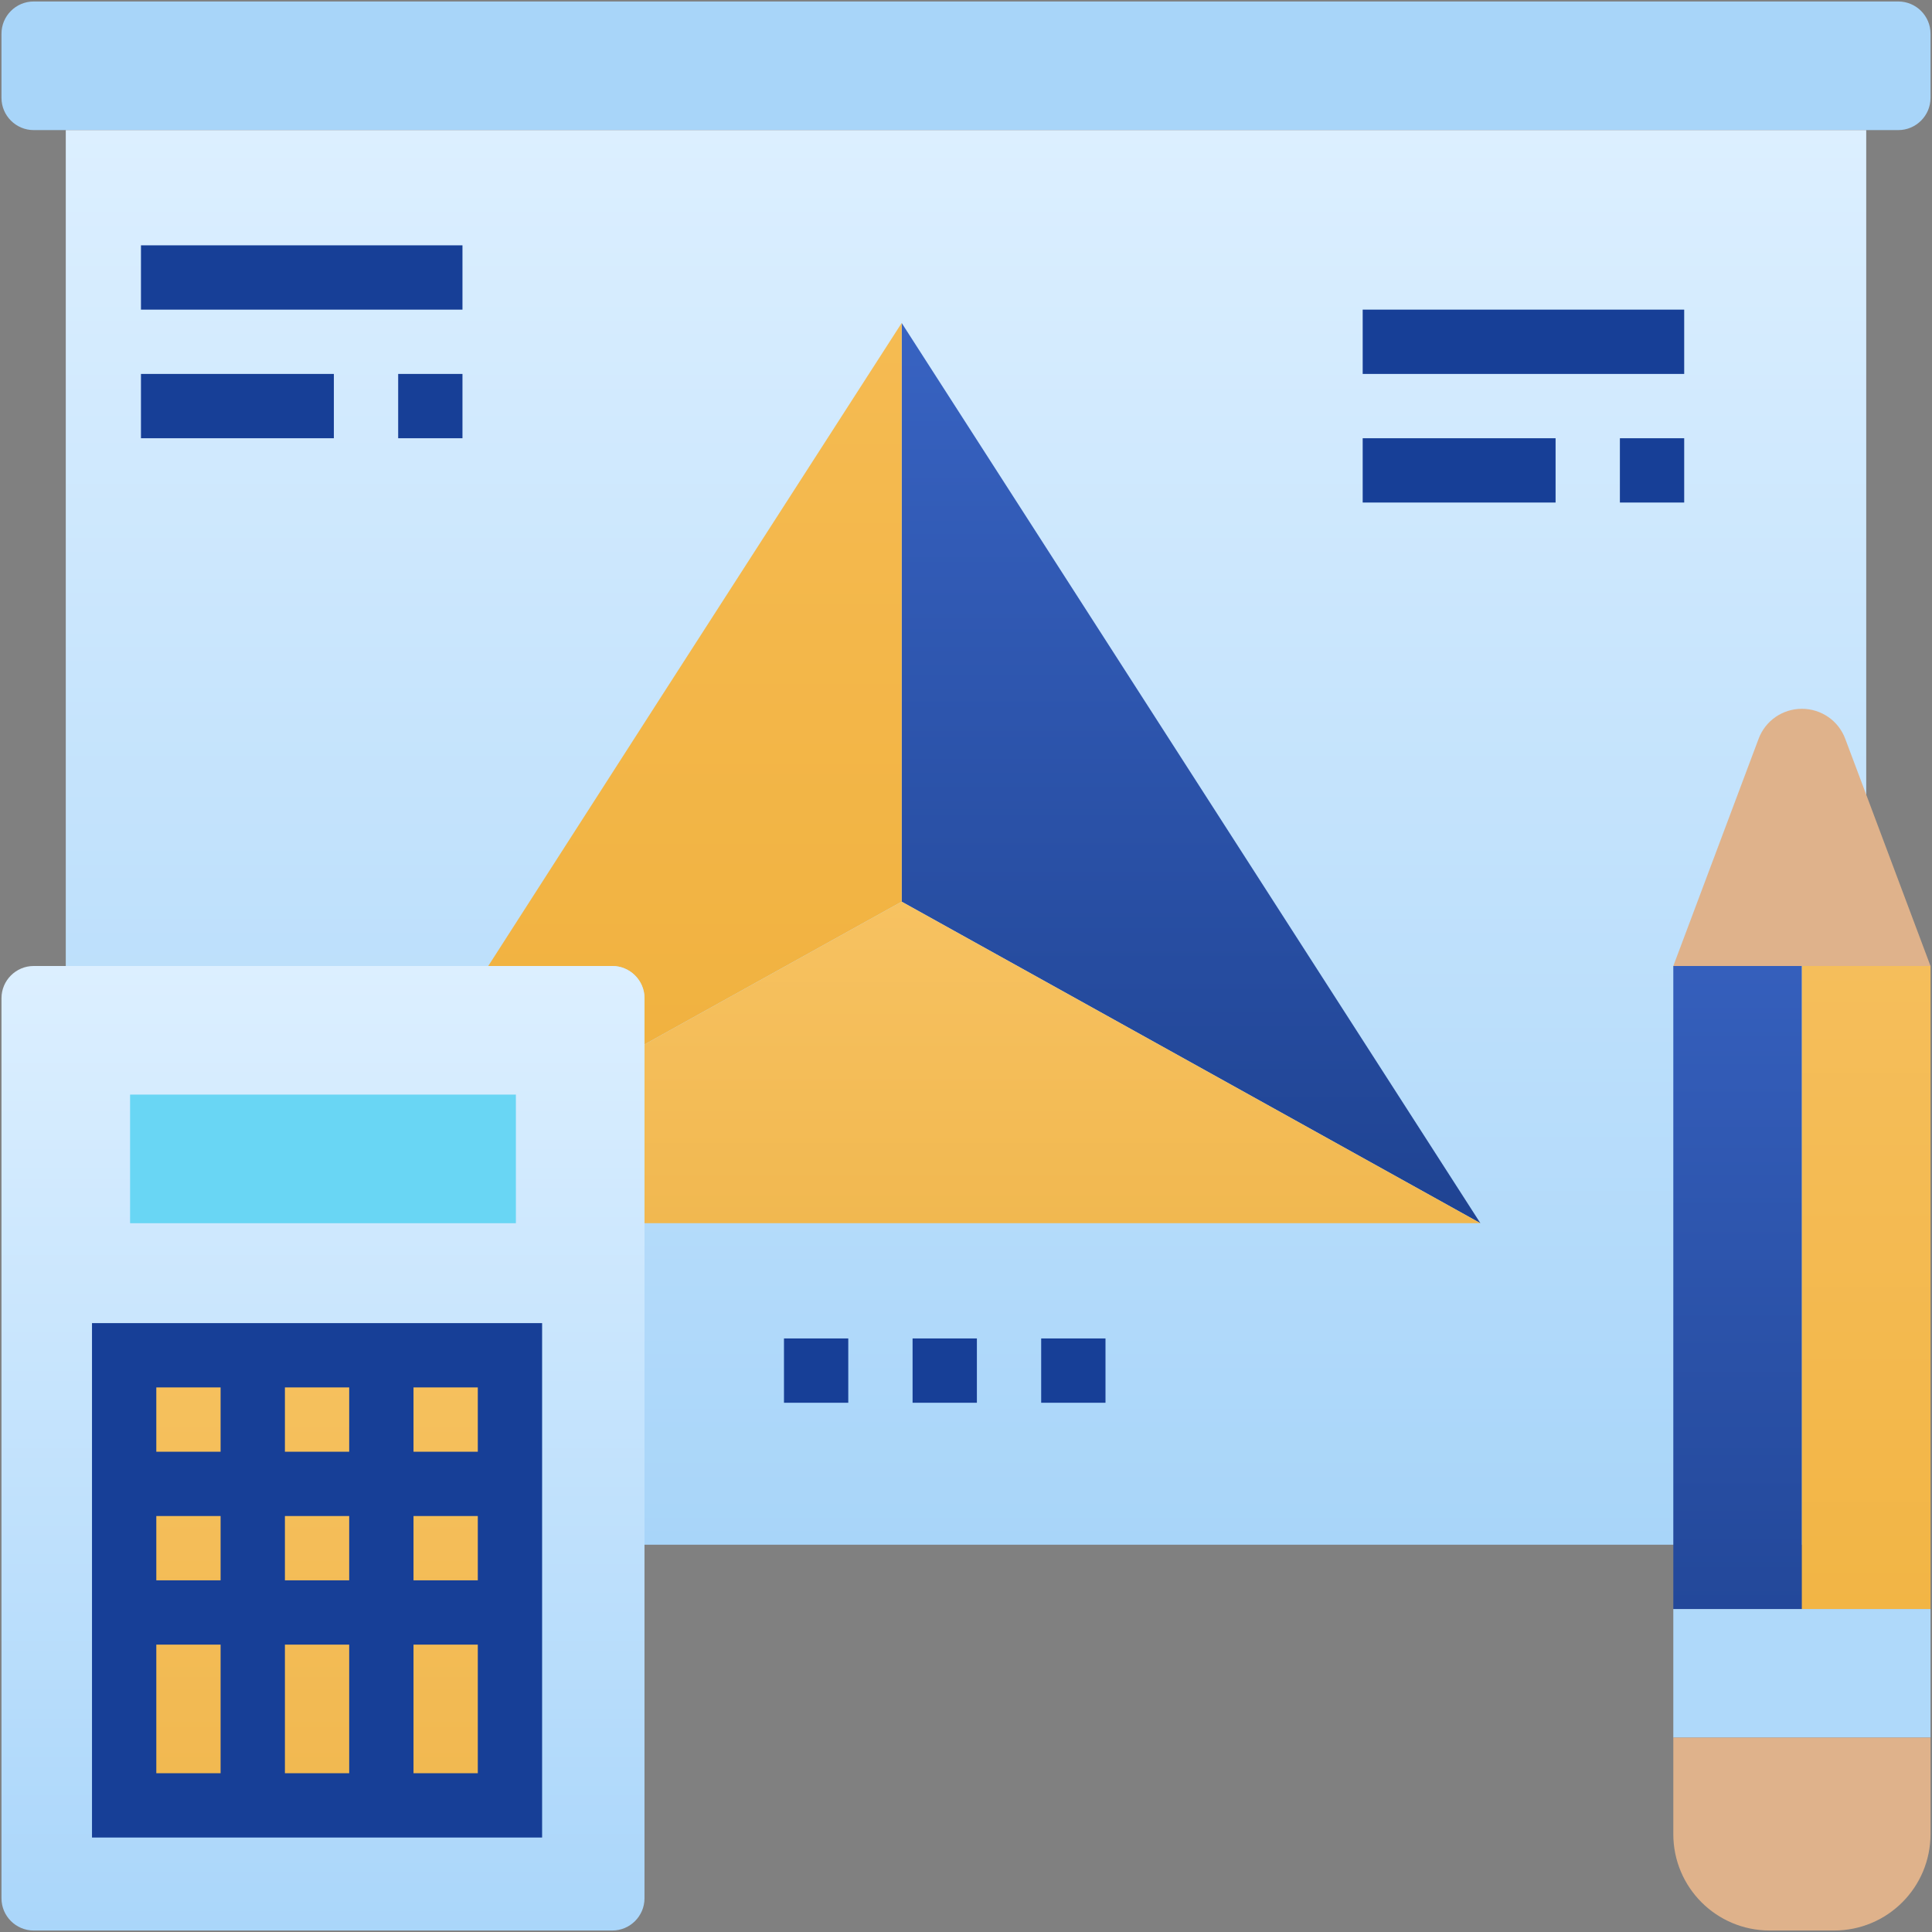 <svg width="126" height="126" viewBox="0 0 126 126" fill="none" xmlns="http://www.w3.org/2000/svg">
<rect x="0" y="0" width="126" height="126" fill="#808080" stroke="none"/>
<path d="M125.903 2.193V6.387C125.903 7.54 124.96 8.484 123.806 8.484H121.71H4.29H2.193C1.04 8.484 0.097 7.54 0.097 6.387V2.193C0.097 1.04 1.04 0.097 2.193 0.097H123.806C124.96 0.097 125.903 1.04 125.903 2.193Z" fill="#A8D5F9"/>
<path d="M4.29 8.484H121.71V100.742H4.29V8.484Z" fill="url(#paint0_linear)"/>
<path d="M125.903 104.936V113.323H109.129V104.936H117.516H125.903Z" fill="#AFD9FA"/>
<path d="M125.903 113.322V119.613C125.903 123.093 123.094 125.903 119.613 125.903H115.419C111.939 125.903 109.129 123.093 109.129 119.613V113.322H125.903Z" fill="#DFB28B"/>
<path d="M120.347 48.197L121.71 51.824L125.903 63H117.516H109.129L114.686 48.197C115.126 47.001 116.258 46.226 117.516 46.226C118.774 46.226 119.907 47.001 120.347 48.197Z" fill="#DFB28B"/>
<path d="M117.516 63V104.935H109.129V100.742V63H117.516Z" fill="url(#paint1_linear)"/>
<path d="M117.516 63H125.903V104.935H117.516V63Z" fill="url(#paint2_linear)"/>
<path d="M77.677 50.419L96.548 79.774L58.806 58.806V21.064L77.677 50.419Z" fill="url(#paint3_linear)"/>
<path d="M42.032 68.116V65.097C42.032 63.944 41.089 63 39.935 63H31.842L43.206 45.303L58.806 21.064V58.806L42.032 68.116Z" fill="url(#paint4_linear)"/>
<path d="M96.548 79.774H42.032V68.116L58.806 58.806L96.548 79.774Z" fill="url(#paint5_linear)"/>
<path d="M42.032 65.097V68.116V79.774V100.742V123.806C42.032 124.96 41.089 125.903 39.935 125.903H2.193C1.04 125.903 0.097 124.96 0.097 123.806V65.097C0.097 63.944 1.04 63 2.193 63H4.29H31.842H39.935C41.089 63 42.032 63.944 42.032 65.097Z" fill="url(#paint6_linear)"/>
<path d="M8.484 88.161H33.645V117.516H8.484V88.161Z" fill="url(#paint7_linear)"/>
<path d="M8.484 71.387H33.645V79.774H8.484V71.387Z" fill="#69D6F4"/>
<path d="M6 119.839H35.355V86.29H6V119.839ZM10.194 107.258H14.387V115.645H10.194V107.258ZM22.774 98.871V103.065H18.581V98.871H22.774ZM18.581 94.678V90.484H22.774V94.678H18.581ZM26.968 98.871H31.161V103.065H26.968V98.871ZM22.774 107.258V115.645H18.581V107.258H22.774ZM14.387 103.065H10.194V98.871H14.387V103.065ZM26.968 115.645V107.258H31.161V115.645H26.968ZM31.161 94.678H26.968V90.484H31.161V94.678ZM14.387 90.484V94.678H10.194V90.484H14.387Z" fill="#173F97"/>
<path d="M51.129 87.29H55.322V91.484H51.129V87.29Z" fill="#173F97"/>
<path d="M59.516 87.29H63.71V91.484H59.516V87.29Z" fill="#173F97"/>
<path d="M67.903 87.29H72.097V91.484H67.903V87.29Z" fill="#173F97"/>
<path d="M88.871 20.193H109.839V24.387H88.871V20.193Z" fill="#173F97"/>
<path d="M105.645 28.581H109.839V32.774H105.645V28.581Z" fill="#173F97"/>
<path d="M88.871 28.581H101.451V32.774H88.871V28.581Z" fill="#173F97"/>
<path d="M9.193 16H30.161V20.194H9.193V16Z" fill="#173F97"/>
<path d="M9.193 24.387H21.774V28.581H9.193V24.387Z" fill="#173F97"/>
<path d="M25.968 24.387H30.161V28.581H25.968V24.387Z" fill="#173F97"/>
<defs>
<linearGradient id="paint0_linear" x1="63" y1="8.484" x2="63" y2="100.742" gradientUnits="userSpaceOnUse">
<stop stop-color="#DCEFFF"/>
<stop offset="1" stop-color="#A8D5F9"/>
</linearGradient>
<linearGradient id="paint1_linear" x1="113.323" y1="63" x2="113.323" y2="104.935" gradientUnits="userSpaceOnUse">
<stop stop-color="#355FBC"/>
<stop offset="1" stop-color="#23489A"/>
</linearGradient>
<linearGradient id="paint2_linear" x1="121.71" y1="63" x2="121.71" y2="104.935" gradientUnits="userSpaceOnUse">
<stop stop-color="#F5BE5B"/>
<stop offset="1" stop-color="#F2B545"/>
</linearGradient>
<linearGradient id="paint3_linear" x1="77.677" y1="21.064" x2="77.677" y2="79.774" gradientUnits="userSpaceOnUse">
<stop stop-color="#3863C2"/>
<stop offset="1" stop-color="#1F4392"/>
</linearGradient>
<linearGradient id="paint4_linear" x1="45.324" y1="21.064" x2="45.324" y2="68.116" gradientUnits="userSpaceOnUse">
<stop stop-color="#F5BB52"/>
<stop offset="1" stop-color="#F1B240"/>
</linearGradient>
<linearGradient id="paint5_linear" x1="69.29" y1="58.806" x2="69.29" y2="79.774" gradientUnits="userSpaceOnUse">
<stop stop-color="#F7C261"/>
<stop offset="1" stop-color="#F1B850"/>
</linearGradient>
<linearGradient id="paint6_linear" x1="21.064" y1="63" x2="21.064" y2="125.903" gradientUnits="userSpaceOnUse">
<stop stop-color="#DCEFFF"/>
<stop offset="1" stop-color="#AAD6FA"/>
</linearGradient>
<linearGradient id="paint7_linear" x1="21.064" y1="88.161" x2="21.064" y2="117.516" gradientUnits="userSpaceOnUse">
<stop stop-color="#F6C15E"/>
<stop offset="1" stop-color="#F1B850"/>
</linearGradient>
</defs>
</svg>
